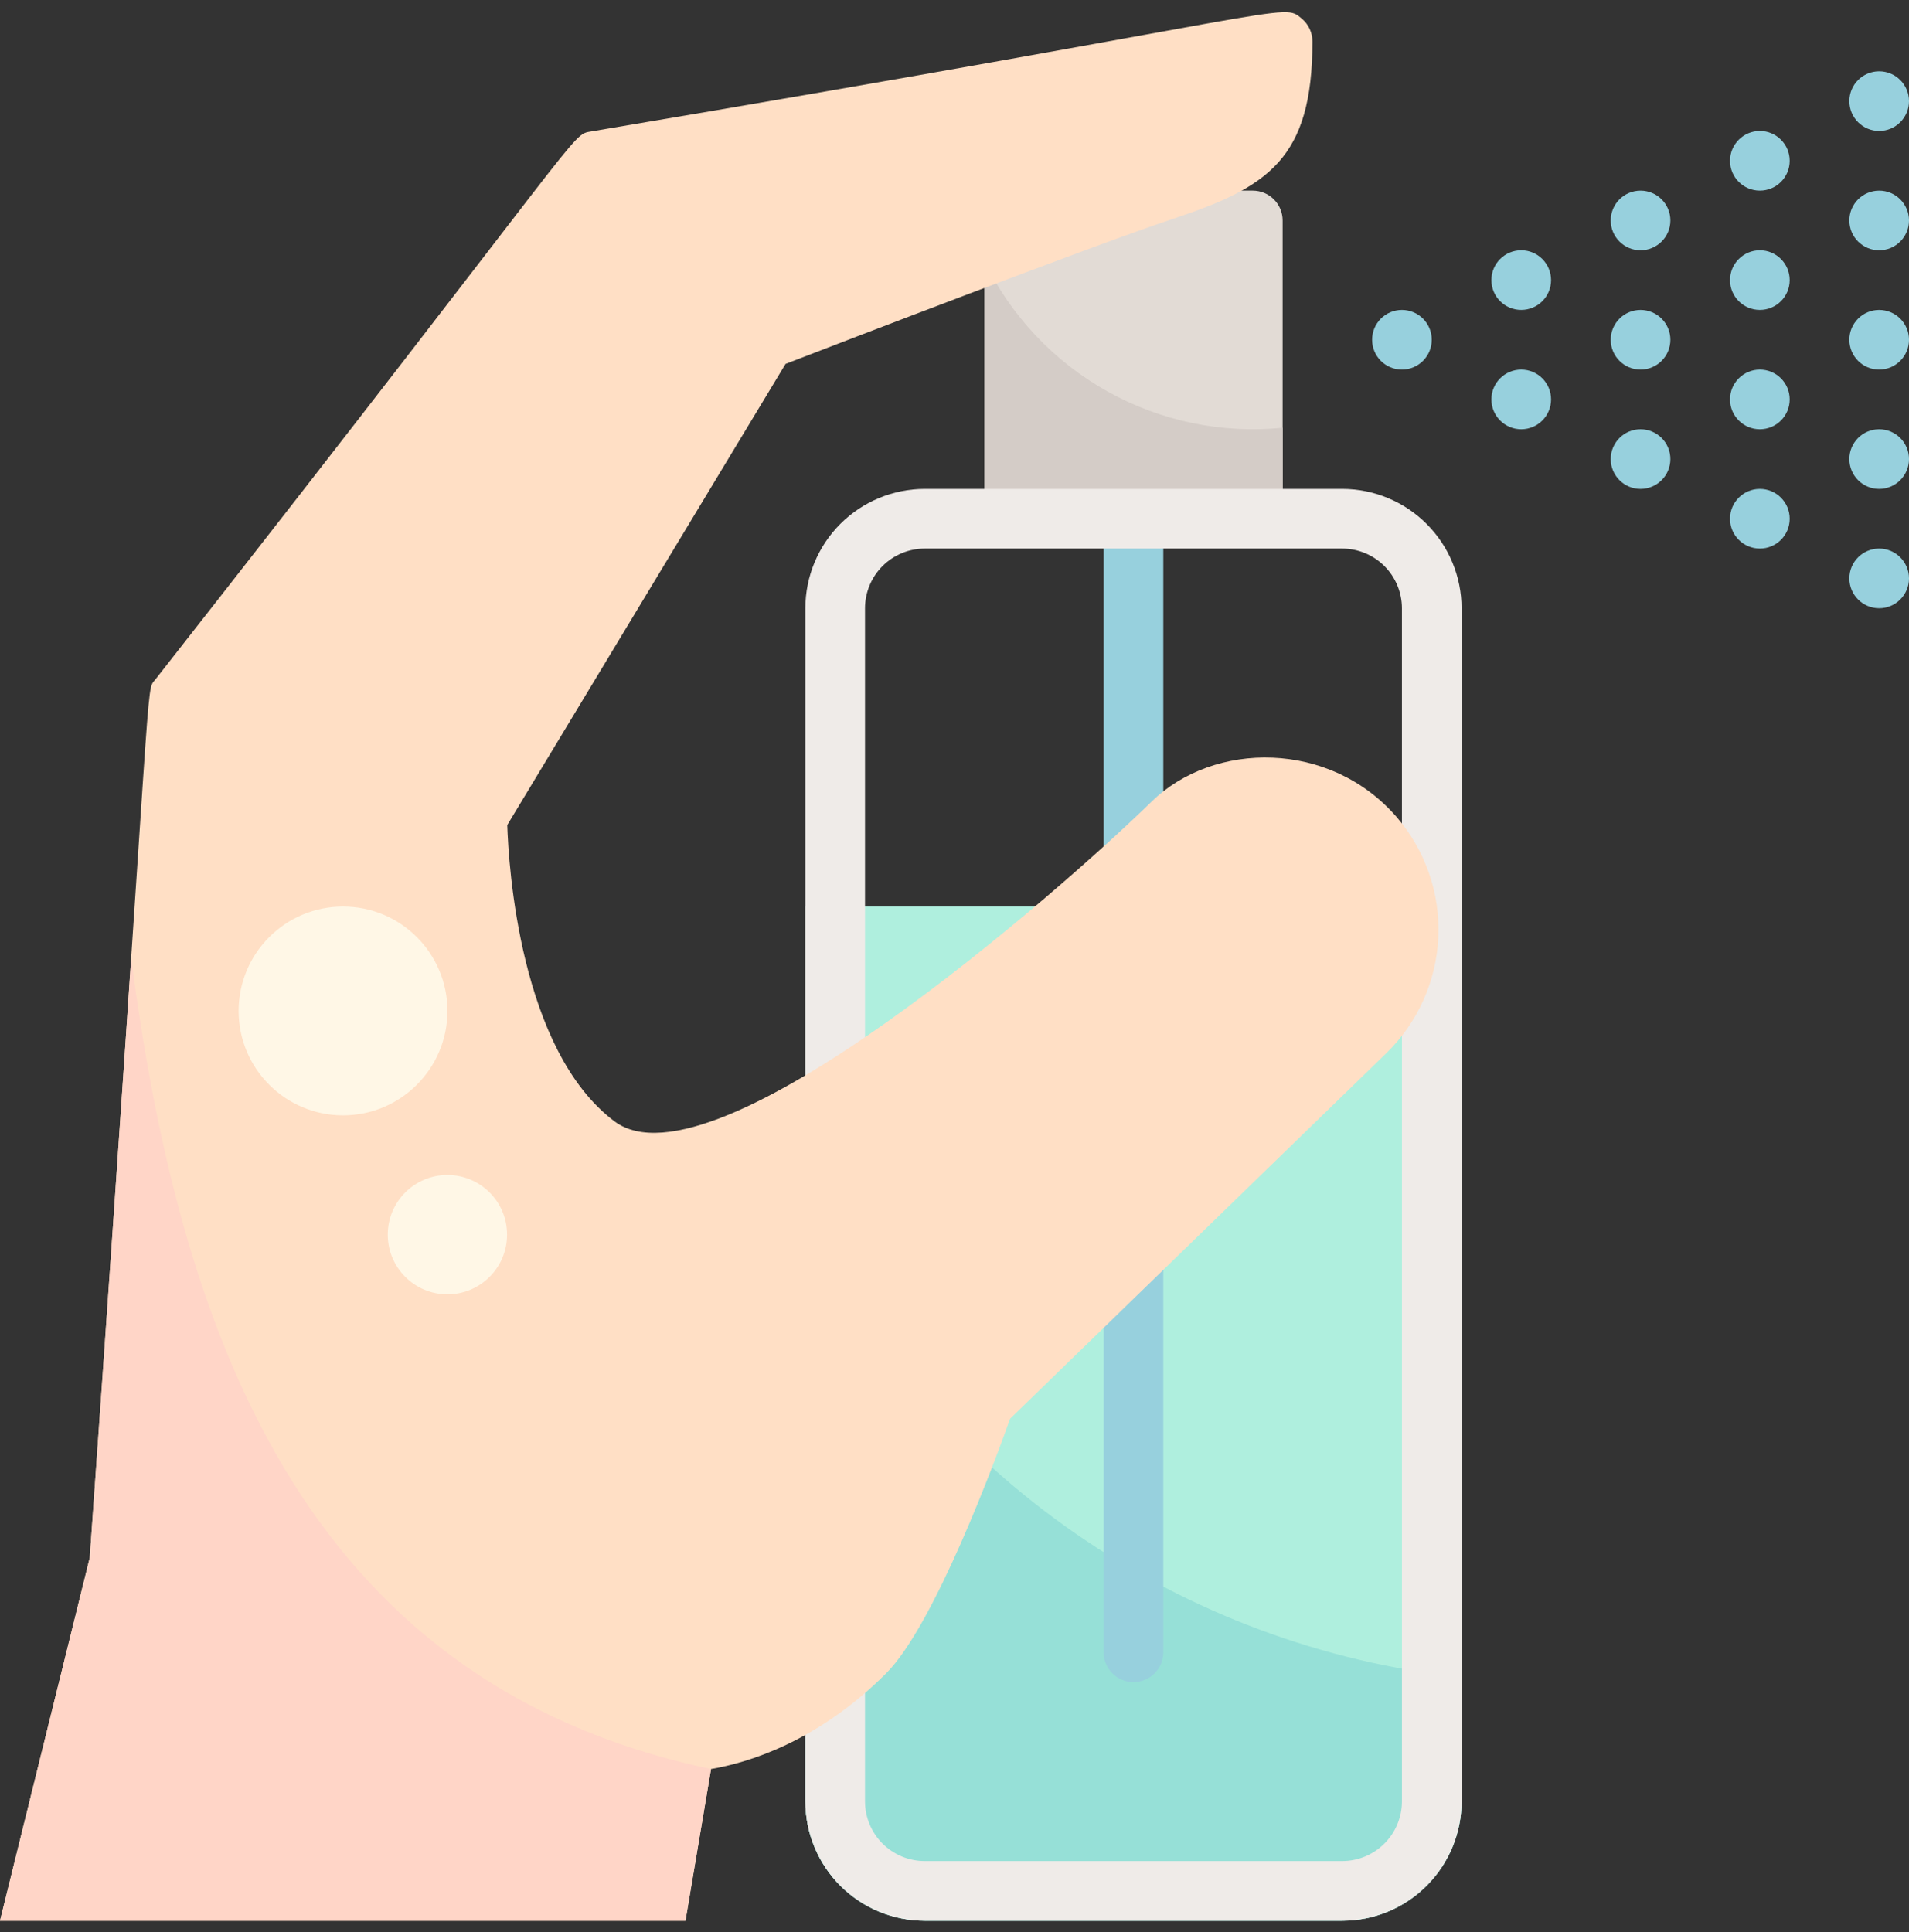 <svg xmlns="http://www.w3.org/2000/svg" fill="none" viewBox="0 0 82 83" height="83" width="82">
<rect x="0" y="0" width="82" height="83" fill="#333333" stroke="none"/>
<g clip-path="url(#clip0_7616_12511)">
<path fill="#AFEFDE" d="M39.719 82.5H57.656C59.016 82.5 60.319 81.96 61.28 80.999C62.241 80.038 62.781 78.734 62.781 77.375V38.938H34.594V77.375C34.594 78.734 35.134 80.038 36.095 80.999C37.056 81.96 38.359 82.5 39.719 82.5Z"></path>
<path fill="#96E0D7" d="M62.781 72.045V77.375C62.781 78.734 62.241 80.038 61.28 80.999C60.319 81.96 59.016 82.5 57.656 82.5H39.719C38.359 82.5 37.056 81.96 36.095 80.999C35.134 80.038 34.594 78.734 34.594 77.375V52.544C37.293 57.887 41.286 62.47 46.21 65.876C51.133 69.282 56.829 71.403 62.781 72.045Z"></path>
<path fill="#97D0DD" d="M48.688 72.25C49.027 72.25 49.353 72.115 49.593 71.875C49.834 71.634 49.969 71.309 49.969 70.969V22.281H47.406V70.969C47.406 71.309 47.541 71.634 47.782 71.875C48.022 72.115 48.348 72.25 48.688 72.25Z"></path>
<path fill="#E2DBD5" d="M42.281 22.281H55.094V9.469C55.094 9.129 54.959 8.803 54.718 8.563C54.478 8.322 54.152 8.188 53.812 8.188H43.562C43.223 8.188 42.897 8.322 42.657 8.563C42.416 8.803 42.281 9.129 42.281 9.469V22.281Z"></path>
<path fill="#D4CCC7" d="M55.094 18.374V22.281H42.281V11.211C43.426 13.573 45.269 15.527 47.561 16.808C49.852 18.089 52.482 18.636 55.094 18.374Z"></path>
<path fill="#EFEBE8" d="M39.719 82.5H57.656C59.015 82.499 60.318 81.958 61.279 80.997C62.239 80.036 62.78 78.734 62.781 77.375V26.125C62.78 24.766 62.239 23.464 61.279 22.503C60.318 21.542 59.015 21.002 57.656 21H39.719C38.36 21.002 37.057 21.542 36.096 22.503C35.136 23.464 34.595 24.766 34.594 26.125V77.375C34.595 78.734 35.136 80.036 36.096 80.997C37.057 81.958 38.36 82.499 39.719 82.5ZM57.656 23.562C58.336 23.563 58.987 23.834 59.467 24.314C59.948 24.794 60.218 25.446 60.219 26.125V77.375C60.218 78.054 59.948 78.706 59.467 79.186C58.987 79.666 58.336 79.937 57.656 79.938H39.719C39.039 79.937 38.388 79.666 37.908 79.186C37.427 78.706 37.157 78.054 37.156 77.375V26.125C37.157 25.446 37.427 24.794 37.908 24.314C38.388 23.834 39.039 23.563 39.719 23.562H57.656Z"></path>
<path fill="#FFDFC5" d="M29.444 82.5L30.542 75.984C32.093 75.722 35.096 74.841 38.063 71.875C40.154 69.784 42.78 62.647 43.39 60.936L59.553 45.232C60.9 43.919 61.697 42.143 61.782 40.264C61.867 38.385 61.234 36.545 60.011 35.116C57.147 31.78 52.131 31.821 49.464 34.434C45.671 38.144 30.662 51.366 26.394 48.163C22.328 45.113 21.845 37.188 21.789 35.438L33.743 15.631C36.003 14.759 46.98 10.534 50.374 9.403C54.453 8.043 56.375 6.848 56.375 1.781C56.375 1.594 56.334 1.41 56.255 1.24C56.176 1.071 56.061 0.921 55.918 0.801C55.05 0.07 55.978 0.499 25.405 5.644C24.48 5.804 25.488 5.193 6.676 29.182C6.22 29.768 6.634 27.771 3.855 66.91L-3.8147e-06 82.5H29.444Z"></path>
<path fill="#97D0DD" d="M60.219 15.875C59.511 15.875 58.938 15.301 58.938 14.594C58.938 13.886 59.511 13.312 60.219 13.312C60.926 13.312 61.5 13.886 61.5 14.594C61.5 15.301 60.926 15.875 60.219 15.875Z"></path>
<path fill="#97D0DD" d="M65.344 13.312C64.636 13.312 64.062 12.739 64.062 12.031C64.062 11.324 64.636 10.75 65.344 10.75C66.051 10.75 66.625 11.324 66.625 12.031C66.625 12.739 66.051 13.312 65.344 13.312Z"></path>
<path fill="#97D0DD" d="M65.344 18.438C64.636 18.438 64.062 17.864 64.062 17.156C64.062 16.449 64.636 15.875 65.344 15.875C66.051 15.875 66.625 16.449 66.625 17.156C66.625 17.864 66.051 18.438 65.344 18.438Z"></path>
<path fill="#97D0DD" d="M70.469 21C69.761 21 69.188 20.426 69.188 19.719C69.188 19.011 69.761 18.438 70.469 18.438C71.176 18.438 71.75 19.011 71.75 19.719C71.75 20.426 71.176 21 70.469 21Z"></path>
<path fill="#97D0DD" d="M70.469 15.875C69.761 15.875 69.188 15.301 69.188 14.594C69.188 13.886 69.761 13.312 70.469 13.312C71.176 13.312 71.75 13.886 71.75 14.594C71.75 15.301 71.176 15.875 70.469 15.875Z"></path>
<path fill="#97D0DD" d="M70.469 10.75C69.761 10.75 69.188 10.176 69.188 9.469C69.188 8.761 69.761 8.188 70.469 8.188C71.176 8.188 71.75 8.761 71.75 9.469C71.75 10.176 71.176 10.75 70.469 10.75Z"></path>
<path fill="#97D0DD" d="M75.594 18.438C74.886 18.438 74.312 17.864 74.312 17.156C74.312 16.449 74.886 15.875 75.594 15.875C76.301 15.875 76.875 16.449 76.875 17.156C76.875 17.864 76.301 18.438 75.594 18.438Z"></path>
<path fill="#97D0DD" d="M75.594 23.562C74.886 23.562 74.312 22.989 74.312 22.281C74.312 21.574 74.886 21 75.594 21C76.301 21 76.875 21.574 76.875 22.281C76.875 22.989 76.301 23.562 75.594 23.562Z"></path>
<path fill="#97D0DD" d="M75.594 13.312C74.886 13.312 74.312 12.739 74.312 12.031C74.312 11.324 74.886 10.75 75.594 10.75C76.301 10.75 76.875 11.324 76.875 12.031C76.875 12.739 76.301 13.312 75.594 13.312Z"></path>
<path fill="#97D0DD" d="M75.594 8.188C74.886 8.188 74.312 7.614 74.312 6.906C74.312 6.199 74.886 5.625 75.594 5.625C76.301 5.625 76.875 6.199 76.875 6.906C76.875 7.614 76.301 8.188 75.594 8.188Z"></path>
<path fill="#97D0DD" d="M80.719 15.875C80.011 15.875 79.438 15.301 79.438 14.594C79.438 13.886 80.011 13.312 80.719 13.312C81.426 13.312 82 13.886 82 14.594C82 15.301 81.426 15.875 80.719 15.875Z"></path>
<path fill="#97D0DD" d="M80.719 21C80.011 21 79.438 20.426 79.438 19.719C79.438 19.011 80.011 18.438 80.719 18.438C81.426 18.438 82 19.011 82 19.719C82 20.426 81.426 21 80.719 21Z"></path>
<path fill="#97D0DD" d="M80.719 26.125C80.011 26.125 79.438 25.551 79.438 24.844C79.438 24.136 80.011 23.562 80.719 23.562C81.426 23.562 82 24.136 82 24.844C82 25.551 81.426 26.125 80.719 26.125Z"></path>
<path fill="#97D0DD" d="M80.719 10.75C80.011 10.75 79.438 10.176 79.438 9.469C79.438 8.761 80.011 8.188 80.719 8.188C81.426 8.188 82 8.761 82 9.469C82 10.176 81.426 10.75 80.719 10.75Z"></path>
<path fill="#97D0DD" d="M80.719 5.625C80.011 5.625 79.438 5.051 79.438 4.344C79.438 3.636 80.011 3.062 80.719 3.062C81.426 3.062 82 3.636 82 4.344C82 5.051 81.426 5.625 80.719 5.625Z"></path>
<path fill="#FFD5C7" d="M3.855 66.91C4.713 54.834 5.266 46.676 5.635 41.148C7.687 56.875 12.812 72.25 30.542 75.984L29.444 82.5H-5.72205e-06L3.855 66.91Z"></path>
<path fill="#FFF7E6" d="M14.734 47.906C12.258 47.906 10.25 45.898 10.25 43.422C10.25 40.945 12.258 38.938 14.734 38.938C17.211 38.938 19.219 40.945 19.219 43.422C19.219 45.898 17.211 47.906 14.734 47.906Z"></path>
<path fill="#FFF7E6" d="M19.219 55.594C17.803 55.594 16.656 54.447 16.656 53.031C16.656 51.616 17.803 50.469 19.219 50.469C20.634 50.469 21.781 51.616 21.781 53.031C21.781 54.447 20.634 55.594 19.219 55.594Z"></path>
</g>
<defs>
<clipPath id="clip0_7616_12511">
<rect transform="matrix(-1 0 0 1 82 0.5)" fill="white" height="82" width="82"></rect>
</clipPath>
</defs>
</svg>
